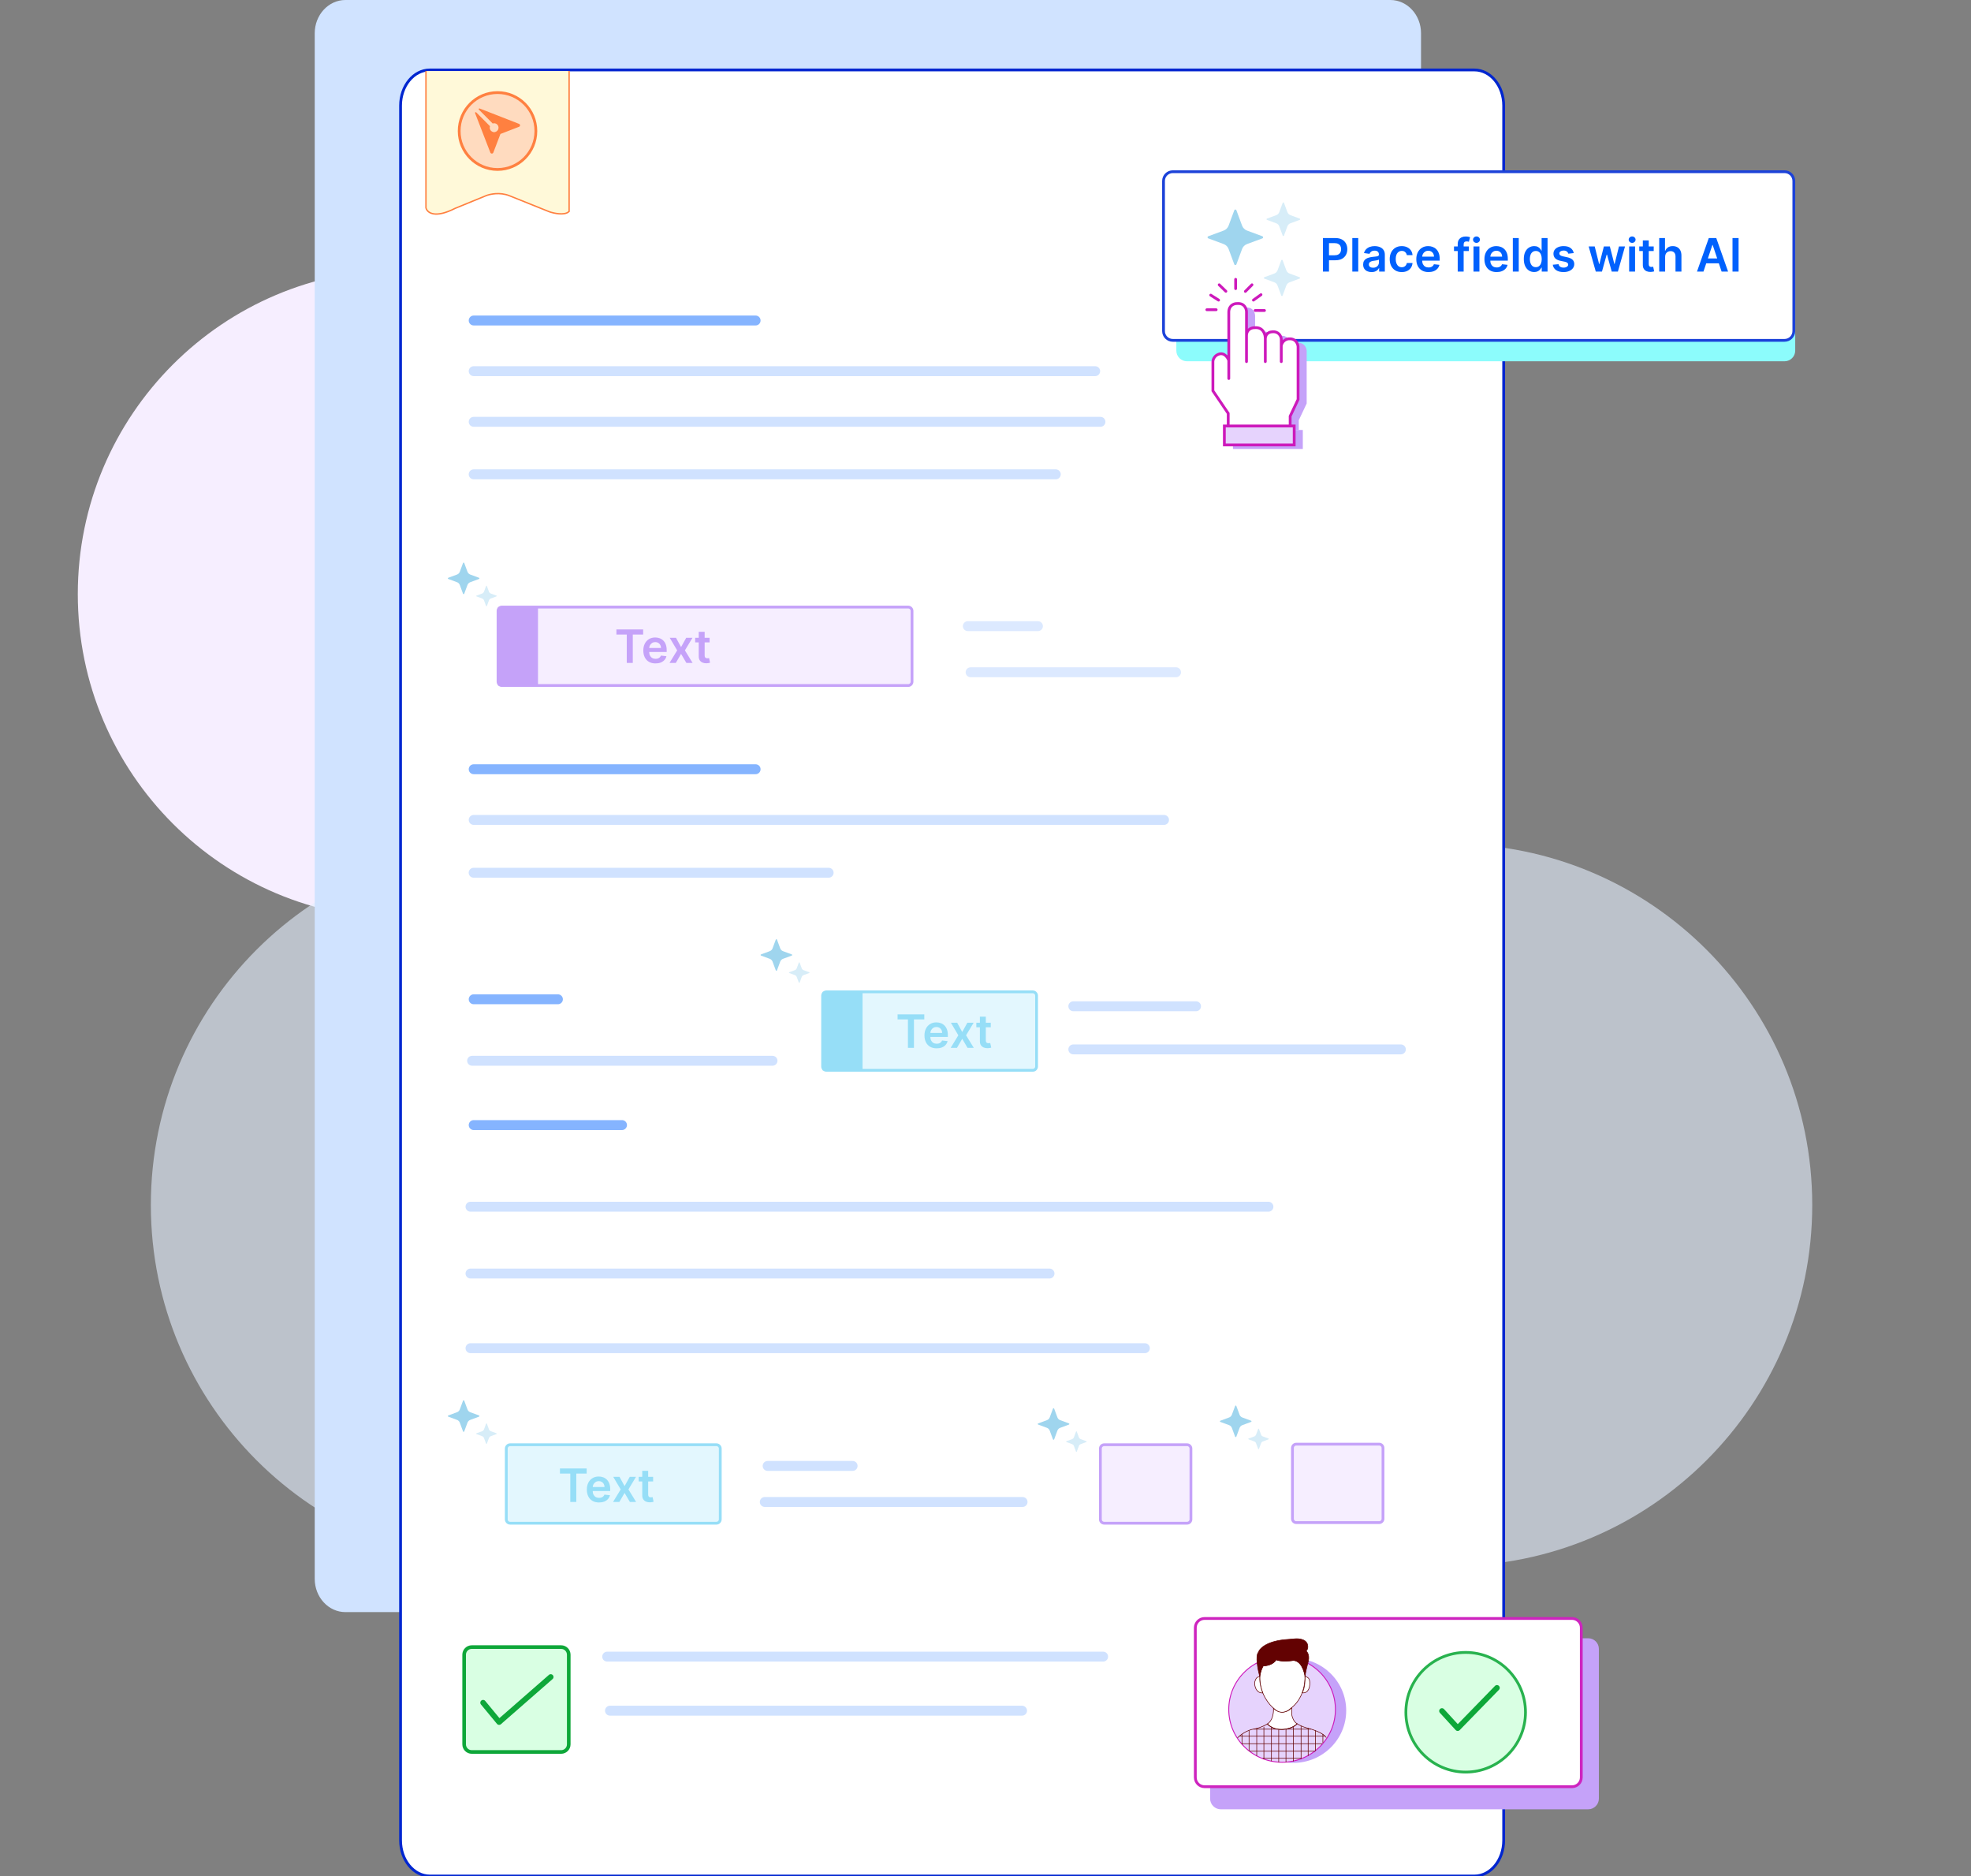 <svg xmlns="http://www.w3.org/2000/svg" width="620" height="590" viewBox="0 0 620 590" fill="none"><rect x="0" y="0" width="620" height="590" fill="#808080" stroke="none"/><g clip-path="url(#clip0_890_1974)"><path d="M348.975 288.951C405.367 288.951 451.081 243.236 451.081 186.845C451.081 130.453 405.367 84.739 348.975 84.739L126.578 84.739C70.186 84.739 24.472 130.453 24.472 186.845C24.472 243.236 70.186 288.951 126.578 288.951H348.975Z" fill="#F6EEFF"></path><path opacity="0.6" d="M456.514 492.509C519.224 492.509 570.06 441.673 570.06 378.963C570.06 316.253 519.224 265.417 456.514 265.417H160.998C98.288 265.417 47.452 316.253 47.452 378.963C47.452 441.673 98.288 492.509 160.998 492.509H456.514Z" fill="#E5EEFE"></path><path d="M108.368 200.115L118.492 210.65L144.569 190.751" stroke="black" stroke-width="0.875"></path><path d="M437.344 0H108.656C103.323 0 99 4.686 99 10.467V496.533C99 502.314 103.323 507 108.656 507H437.344C442.677 507 447 502.314 447 496.533V10.467C447 4.686 442.677 0 437.344 0Z" fill="#D0E3FF"></path><path d="M463.785 22H135.215C130.126 22 126 27.022 126 33.217V578.783C126 584.978 130.126 590 135.215 590H463.785C468.874 590 473 584.978 473 578.783V33.217C473 27.022 468.874 22 463.785 22Z" fill="white" stroke="#0026D0" stroke-width="0.875"></path><path d="M561.352 60.097H373.382C371.53 60.097 370.029 61.598 370.029 63.45V110.269C370.029 112.121 371.53 113.622 373.382 113.622H561.352C563.204 113.622 564.705 112.121 564.705 110.269V63.45C564.705 61.598 563.204 60.097 561.352 60.097Z" fill="#8CFCFC"></path><path d="M324.862 311.931H259.964C259.298 311.931 258.757 312.472 258.757 313.138V335.398C258.757 336.065 259.298 336.606 259.964 336.606H324.862C325.529 336.606 326.069 336.065 326.069 335.398V313.138C326.069 312.472 325.529 311.931 324.862 311.931Z" fill="#E3F7FE" stroke="#96DEF7" stroke-width="0.875" stroke-linecap="round"></path><path d="M373.413 454.364H347.343C346.677 454.364 346.136 454.905 346.136 455.571V477.831C346.136 478.498 346.677 479.039 347.343 479.039H373.413C374.08 479.039 374.62 478.498 374.62 477.831V455.571C374.62 454.905 374.08 454.364 373.413 454.364Z" fill="#F6EEFF" stroke="#C5A2F9" stroke-width="0.875" stroke-linecap="round"></path><path d="M433.831 454.178H407.761C407.095 454.178 406.554 454.719 406.554 455.385V477.645C406.554 478.312 407.095 478.853 407.761 478.853H433.831C434.498 478.853 435.038 478.312 435.038 477.645V455.385C435.038 454.719 434.498 454.178 433.831 454.178Z" fill="#F6EEFF" stroke="#C5A2F9" stroke-width="0.875" stroke-linecap="round"></path><path d="M225.362 454.364H160.464C159.798 454.364 159.257 454.905 159.257 455.571V477.831C159.257 478.498 159.798 479.039 160.464 479.039H225.362C226.029 479.039 226.569 478.498 226.569 477.831V455.571C226.569 454.905 226.029 454.364 225.362 454.364Z" fill="#E3F7FE" stroke="#96DEF7" stroke-width="0.875" stroke-linecap="round"></path><path d="M271.328 311.931H258.757V336.606H271.328V311.931Z" fill="#96DEF7"></path><path d="M149.004 353.827H195.66" stroke="#85B4FF" stroke-width="3.118" stroke-linecap="round"></path><path d="M337.626 316.463H376.23" stroke="#D0E2FF" stroke-width="3.118" stroke-linecap="round"></path><path d="M337.626 330.026H440.66" stroke="#D0E2FF" stroke-width="3.118" stroke-linecap="round"></path><path d="M241.468 461.025H268.199" stroke="#D0E2FF" stroke-width="3.118" stroke-linecap="round"></path><path d="M240.569 472.364H321.66" stroke="#D0E2FF" stroke-width="3.118" stroke-linecap="round"></path><path d="M149.004 241.921H237.687" stroke="#85B4FF" stroke-width="3.118" stroke-linecap="round"></path><path d="M149.004 314.268H175.5" stroke="#85B4FF" stroke-width="3.118" stroke-linecap="round"></path><path d="M149.004 257.857H366.159" stroke="#D0E2FF" stroke-width="3.118" stroke-linecap="round"></path><path d="M148.988 274.473H260.66" stroke="#D0E2FF" stroke-width="3.118" stroke-linecap="round"></path><path d="M148 379.504H399" stroke="#D0E2FF" stroke-width="3.118" stroke-linecap="round"></path><path d="M149.004 100.795H237.687" stroke="#85B4FF" stroke-width="3.118" stroke-linecap="round"></path><path d="M149.003 116.73H344.5" stroke="#D0E2FF" stroke-width="3.118" stroke-linecap="round"></path><path d="M149.003 132.658H346.16" stroke="#D0E2FF" stroke-width="3.118" stroke-linecap="round"></path><path d="M149.004 149.172H332.109" stroke="#D0E2FF" stroke-width="3.118" stroke-linecap="round"></path><path d="M148.507 333.605H243" stroke="#D0E2FF" stroke-width="3.118" stroke-linecap="round"></path><path d="M148 400.519H330.132" stroke="#D0E2FF" stroke-width="3.118" stroke-linecap="round"></path><path d="M148 424H360.132" stroke="#D0E2FF" stroke-width="3.118" stroke-linecap="round"></path><path d="M134.207 22.349V65.325C134.532 66.669 136.761 68.55 143.079 65.325L152.735 61.368C153.986 60.841 157.262 60.104 160.361 61.368L172.897 66.398C174.33 66.888 177.518 67.574 178.801 66.398V62.498V22.349" stroke="#FF8040" stroke-width="0.875"></path><path d="M134.206 65.325V22.349H178.8V62.498V66.398C177.517 67.574 174.329 66.888 172.896 66.398L160.36 61.368C157.261 60.104 153.985 60.841 152.734 61.368L143.078 65.325C136.76 68.55 134.531 66.669 134.206 65.325Z" fill="#FFF9D9"></path><path d="M156.504 29.113C163.164 29.113 168.565 34.525 168.565 41.204C168.565 47.883 163.164 53.296 156.504 53.296C149.844 53.296 144.442 47.883 144.442 41.204C144.443 34.525 149.844 29.113 156.504 29.113Z" fill="#FFDBBF" stroke="#FF8040" stroke-width="0.875"></path><path d="M157.418 42.135L155.183 47.983C155.098 48.206 154.892 48.311 154.688 48.303C154.502 48.294 154.319 48.188 154.241 47.985L149.438 35.573C149.394 35.462 149.444 35.361 149.525 35.31C149.607 35.258 149.72 35.256 149.804 35.341L154.133 39.691C153.889 40.388 154.209 41.24 155.116 41.52C155.316 41.583 155.537 41.586 155.738 41.526C156.901 41.18 157.128 39.879 156.415 39.164C156.026 38.773 155.468 38.67 154.982 38.841L150.642 34.478C150.557 34.392 150.56 34.281 150.616 34.203C150.668 34.123 150.772 34.078 150.883 34.12L163.27 38.956C163.483 39.038 163.587 39.227 163.587 39.416C163.587 39.605 163.48 39.793 163.267 39.876L157.418 42.135Z" fill="#FF8040"></path><path d="M191 521H347" stroke="#D0E2FF" stroke-width="3.118" stroke-linecap="round"></path><path d="M191.875 538C248.379 538 264.996 538 321.5 538" stroke="#D0E2FF" stroke-width="3.118" stroke-linecap="round"></path><path d="M176.507 518H148.399C147.074 518 146 519.074 146 520.399V548.588C146 549.913 147.074 550.987 148.399 550.987H176.507C177.832 550.987 178.906 549.913 178.906 548.588V520.399C178.906 519.074 177.832 518 176.507 518Z" fill="#D9FFE3" stroke="#0EA739" stroke-width="1.137"></path><path d="M151.959 535.485L157.002 541.587L173.24 527.402" stroke="#0EA739" stroke-width="1.75" stroke-linecap="round" stroke-linejoin="round"></path><path d="M561.352 54H368.916C367.305 54 366 55.305 366 56.916V104.125C366 105.735 367.305 107.041 368.916 107.041H561.352C562.963 107.041 564.268 105.735 564.268 104.125V56.916C564.268 55.305 562.963 54 561.352 54Z" fill="white" stroke="#1C42D9" stroke-width="0.875"></path><path d="M416.14 85.412V74.87H420.093C420.903 74.87 421.582 75.021 422.131 75.323C422.684 75.625 423.101 76.04 423.382 76.569C423.667 77.094 423.809 77.691 423.809 78.36C423.809 79.036 423.667 79.637 423.382 80.162C423.097 80.687 422.677 81.1 422.121 81.402C421.565 81.701 420.88 81.85 420.067 81.85H417.447V80.28H419.81C420.283 80.28 420.671 80.198 420.973 80.033C421.275 79.868 421.498 79.642 421.642 79.353C421.79 79.065 421.864 78.734 421.864 78.36C421.864 77.986 421.79 77.657 421.642 77.372C421.498 77.087 421.273 76.866 420.968 76.708C420.666 76.546 420.277 76.466 419.8 76.466H418.049V85.412H416.14ZM427.249 74.87V85.412H425.386V74.87H427.249ZM431.44 85.571C430.939 85.571 430.488 85.482 430.086 85.304C429.688 85.122 429.373 84.854 429.139 84.501C428.909 84.147 428.794 83.712 428.794 83.193C428.794 82.747 428.877 82.378 429.042 82.087C429.206 81.795 429.431 81.562 429.716 81.387C430.001 81.212 430.321 81.079 430.678 80.99C431.039 80.898 431.411 80.831 431.795 80.79C432.259 80.742 432.634 80.699 432.923 80.661C433.211 80.62 433.42 80.558 433.551 80.476C433.684 80.39 433.751 80.258 433.751 80.079V80.048C433.751 79.661 433.636 79.36 433.406 79.148C433.176 78.935 432.845 78.828 432.413 78.828C431.957 78.828 431.595 78.928 431.327 79.127C431.063 79.326 430.884 79.561 430.792 79.832L429.052 79.585C429.189 79.105 429.416 78.703 429.731 78.381C430.047 78.055 430.433 77.811 430.889 77.65C431.346 77.485 431.85 77.403 432.403 77.403C432.784 77.403 433.163 77.447 433.54 77.537C433.918 77.626 434.263 77.773 434.575 77.979C434.887 78.182 435.138 78.458 435.326 78.808C435.518 79.158 435.615 79.595 435.615 80.12V85.412H433.823V84.326H433.762C433.648 84.545 433.489 84.751 433.283 84.943C433.08 85.132 432.825 85.285 432.516 85.401C432.211 85.515 431.852 85.571 431.44 85.571ZM431.924 84.202C432.298 84.202 432.622 84.128 432.897 83.981C433.171 83.83 433.382 83.631 433.53 83.384C433.681 83.137 433.756 82.867 433.756 82.576V81.644C433.698 81.692 433.599 81.737 433.458 81.778C433.321 81.819 433.166 81.855 432.995 81.886C432.823 81.917 432.653 81.944 432.485 81.968C432.317 81.992 432.171 82.013 432.048 82.03C431.77 82.068 431.521 82.13 431.301 82.215C431.082 82.301 430.908 82.421 430.781 82.576C430.654 82.727 430.591 82.922 430.591 83.162C430.591 83.506 430.716 83.765 430.967 83.94C431.217 84.115 431.536 84.202 431.924 84.202ZM440.937 85.566C440.148 85.566 439.47 85.393 438.904 85.046C438.341 84.7 437.907 84.221 437.601 83.61C437.299 82.996 437.148 82.289 437.148 81.49C437.148 80.687 437.303 79.978 437.612 79.364C437.921 78.746 438.356 78.266 438.919 77.922C439.485 77.576 440.154 77.403 440.927 77.403C441.568 77.403 442.136 77.521 442.63 77.758C443.128 77.991 443.524 78.322 443.819 78.751C444.114 79.177 444.283 79.674 444.324 80.244H442.543C442.471 79.863 442.299 79.546 442.028 79.292C441.76 79.034 441.402 78.906 440.952 78.906C440.571 78.906 440.237 79.009 439.949 79.215C439.66 79.417 439.436 79.709 439.274 80.09C439.116 80.47 439.038 80.927 439.038 81.459C439.038 81.997 439.116 82.461 439.274 82.849C439.432 83.233 439.653 83.53 439.938 83.739C440.227 83.945 440.565 84.048 440.952 84.048C441.227 84.048 441.472 83.996 441.688 83.893C441.908 83.787 442.092 83.634 442.239 83.435C442.387 83.236 442.488 82.994 442.543 82.71H444.324C444.279 83.269 444.114 83.765 443.83 84.197C443.545 84.626 443.157 84.962 442.666 85.206C442.176 85.446 441.599 85.566 440.937 85.566ZM449.354 85.566C448.561 85.566 447.877 85.401 447.3 85.072C446.727 84.739 446.286 84.269 445.977 83.662C445.668 83.051 445.514 82.332 445.514 81.505C445.514 80.692 445.668 79.978 445.977 79.364C446.29 78.746 446.725 78.266 447.285 77.922C447.844 77.576 448.501 77.403 449.256 77.403C449.743 77.403 450.203 77.482 450.636 77.639C451.071 77.794 451.456 78.034 451.789 78.36C452.125 78.686 452.389 79.101 452.581 79.606C452.773 80.107 452.87 80.704 452.87 81.397V81.968H446.389V80.712H451.083C451.08 80.356 451.003 80.038 450.852 79.76C450.701 79.479 450.49 79.257 450.219 79.096C449.951 78.935 449.639 78.854 449.282 78.854C448.901 78.854 448.566 78.947 448.278 79.132C447.99 79.314 447.765 79.554 447.604 79.853C447.446 80.148 447.365 80.472 447.362 80.826V81.922C447.362 82.382 447.446 82.776 447.614 83.106C447.782 83.432 448.017 83.682 448.319 83.857C448.621 84.029 448.975 84.115 449.38 84.115C449.651 84.115 449.896 84.077 450.116 84.001C450.335 83.922 450.526 83.808 450.687 83.657C450.848 83.506 450.97 83.319 451.053 83.096L452.792 83.291C452.683 83.751 452.473 84.152 452.164 84.496C451.859 84.835 451.468 85.1 450.991 85.288C450.514 85.474 449.968 85.566 449.354 85.566ZM462.046 77.506V78.947H457.372V77.506H462.046ZM458.541 85.412V76.759C458.541 76.227 458.65 75.785 458.87 75.431C459.093 75.078 459.392 74.814 459.766 74.638C460.14 74.463 460.555 74.376 461.011 74.376C461.334 74.376 461.62 74.402 461.871 74.453C462.121 74.505 462.307 74.551 462.427 74.592L462.056 76.034C461.977 76.009 461.878 75.985 461.758 75.961C461.638 75.934 461.504 75.92 461.356 75.92C461.01 75.92 460.764 76.004 460.62 76.172C460.479 76.337 460.409 76.574 460.409 76.883V85.412H458.541ZM463.505 85.412V77.506H465.368V85.412H463.505ZM464.442 76.383C464.147 76.383 463.893 76.286 463.68 76.09C463.467 75.891 463.361 75.653 463.361 75.375C463.361 75.093 463.467 74.855 463.68 74.659C463.893 74.46 464.147 74.361 464.442 74.361C464.74 74.361 464.994 74.46 465.204 74.659C465.416 74.855 465.523 75.093 465.523 75.375C465.523 75.653 465.416 75.891 465.204 76.09C464.994 76.286 464.74 76.383 464.442 76.383ZM470.785 85.566C469.992 85.566 469.307 85.401 468.731 85.072C468.158 84.739 467.717 84.269 467.408 83.662C467.099 83.051 466.945 82.332 466.945 81.505C466.945 80.692 467.099 79.978 467.408 79.364C467.72 78.746 468.156 78.266 468.715 77.922C469.275 77.576 469.932 77.403 470.687 77.403C471.174 77.403 471.634 77.482 472.066 77.639C472.502 77.794 472.886 78.034 473.219 78.36C473.556 78.686 473.82 79.101 474.012 79.606C474.204 80.107 474.3 80.704 474.3 81.397V81.968H467.82V80.712H472.514C472.511 80.356 472.433 80.038 472.283 79.76C472.132 79.479 471.92 79.257 471.649 79.096C471.382 78.935 471.069 78.854 470.713 78.854C470.332 78.854 469.997 78.947 469.709 79.132C469.421 79.314 469.196 79.554 469.035 79.853C468.877 80.148 468.796 80.472 468.793 80.826V81.922C468.793 82.382 468.877 82.776 469.045 83.106C469.213 83.432 469.448 83.682 469.75 83.857C470.052 84.029 470.405 84.115 470.81 84.115C471.081 84.115 471.327 84.077 471.546 84.001C471.766 83.922 471.957 83.808 472.118 83.657C472.279 83.506 472.401 83.319 472.483 83.096L474.223 83.291C474.113 83.751 473.904 84.152 473.595 84.496C473.29 84.835 472.898 85.1 472.421 85.288C471.944 85.474 471.399 85.566 470.785 85.566ZM477.74 74.87V85.412H475.877V74.87H477.74ZM482.59 85.551C481.969 85.551 481.413 85.391 480.922 85.072C480.432 84.753 480.044 84.29 479.759 83.682C479.474 83.075 479.332 82.337 479.332 81.469C479.332 80.591 479.476 79.849 479.764 79.245C480.056 78.638 480.449 78.18 480.943 77.871C481.437 77.559 481.988 77.403 482.595 77.403C483.058 77.403 483.439 77.482 483.738 77.639C484.036 77.794 484.273 77.981 484.448 78.201C484.623 78.417 484.759 78.621 484.855 78.813H484.932V74.87H486.8V85.412H484.968V84.166H484.855C484.759 84.358 484.62 84.562 484.438 84.779C484.256 84.991 484.016 85.173 483.717 85.324C483.419 85.475 483.043 85.551 482.59 85.551ZM483.11 84.022C483.504 84.022 483.841 83.916 484.119 83.703C484.397 83.487 484.608 83.186 484.752 82.802C484.896 82.418 484.968 81.97 484.968 81.459C484.968 80.947 484.896 80.503 484.752 80.126C484.611 79.748 484.402 79.455 484.124 79.245C483.849 79.036 483.511 78.931 483.11 78.931C482.695 78.931 482.348 79.04 482.07 79.256C481.792 79.472 481.583 79.77 481.442 80.151C481.301 80.532 481.231 80.968 481.231 81.459C481.231 81.953 481.301 82.394 481.442 82.781C481.586 83.166 481.797 83.47 482.075 83.693C482.357 83.912 482.701 84.022 483.11 84.022ZM495.035 79.595L493.336 79.781C493.288 79.609 493.204 79.448 493.084 79.297C492.967 79.146 492.809 79.024 492.61 78.931C492.411 78.839 492.168 78.792 491.879 78.792C491.492 78.792 491.166 78.876 490.902 79.045C490.641 79.213 490.512 79.431 490.515 79.698C490.512 79.928 490.596 80.115 490.768 80.259C490.943 80.403 491.231 80.522 491.632 80.615L492.981 80.903C493.729 81.064 494.285 81.32 494.649 81.67C495.016 82.02 495.201 82.478 495.205 83.044C495.201 83.542 495.055 83.981 494.767 84.362C494.482 84.739 494.086 85.034 493.578 85.247C493.07 85.46 492.487 85.566 491.828 85.566C490.86 85.566 490.081 85.364 489.491 84.959C488.901 84.55 488.549 83.983 488.436 83.255L490.253 83.08C490.335 83.437 490.51 83.706 490.778 83.888C491.046 84.07 491.394 84.161 491.823 84.161C492.266 84.161 492.621 84.07 492.888 83.888C493.159 83.706 493.295 83.482 493.295 83.214C493.295 82.987 493.207 82.8 493.032 82.653C492.861 82.505 492.593 82.392 492.229 82.313L490.881 82.03C490.123 81.872 489.561 81.606 489.198 81.232C488.834 80.855 488.654 80.378 488.657 79.801C488.654 79.314 488.786 78.892 489.054 78.535C489.325 78.175 489.7 77.897 490.181 77.701C490.665 77.502 491.222 77.403 491.854 77.403C492.78 77.403 493.509 77.6 494.041 77.995C494.577 78.389 494.908 78.923 495.035 79.595ZM501.968 85.412L499.734 77.506H501.634L503.023 83.065H503.095L504.516 77.506H506.395L507.815 83.034H507.893L509.262 77.506H511.166L508.927 85.412H506.987L505.504 80.069H505.396L503.914 85.412H501.968ZM512.467 85.412V77.506H514.331V85.412H512.467ZM513.404 76.383C513.109 76.383 512.855 76.286 512.642 76.09C512.43 75.891 512.323 75.653 512.323 75.375C512.323 75.093 512.43 74.855 512.642 74.659C512.855 74.46 513.109 74.361 513.404 74.361C513.703 74.361 513.957 74.46 514.166 74.659C514.379 74.855 514.485 75.093 514.485 75.375C514.485 75.653 514.379 75.891 514.166 76.09C513.957 76.286 513.703 76.383 513.404 76.383ZM520.195 77.506V78.947H515.65V77.506H520.195ZM516.772 75.611H518.635V83.034C518.635 83.284 518.673 83.476 518.748 83.61C518.827 83.741 518.93 83.83 519.057 83.878C519.184 83.926 519.325 83.95 519.479 83.95C519.596 83.95 519.702 83.941 519.798 83.924C519.898 83.907 519.973 83.892 520.025 83.878L520.339 85.335C520.239 85.369 520.097 85.407 519.912 85.448C519.73 85.489 519.507 85.513 519.242 85.52C518.776 85.534 518.355 85.463 517.981 85.309C517.607 85.151 517.31 84.907 517.091 84.578C516.875 84.249 516.768 83.837 516.772 83.343V75.611ZM523.786 80.779V85.412H521.923V74.87H523.745V78.849H523.838C524.023 78.403 524.309 78.051 524.697 77.794C525.088 77.533 525.586 77.403 526.19 77.403C526.739 77.403 527.218 77.518 527.626 77.748C528.034 77.977 528.35 78.314 528.573 78.756C528.8 79.199 528.913 79.74 528.913 80.378V85.412H527.05V80.666C527.05 80.134 526.912 79.721 526.638 79.425C526.367 79.127 525.986 78.978 525.495 78.978C525.166 78.978 524.871 79.05 524.61 79.194C524.352 79.335 524.15 79.539 524.002 79.806C523.858 80.074 523.786 80.398 523.786 80.779ZM535.844 85.412H533.805L537.517 74.87H539.874L543.59 85.412H541.552L538.736 77.032H538.654L535.844 85.412ZM535.911 81.278H541.47V82.812H535.911V81.278ZM546.888 74.87V85.412H544.979V74.87H546.888Z" fill="#0061FD"></path><path d="M499.589 515.223H384.008C382.156 515.223 380.655 516.724 380.655 518.576V565.657C380.655 567.509 382.156 569.01 384.008 569.01H499.589C501.441 569.01 502.942 567.509 502.942 565.657V518.576C502.942 516.724 501.441 515.223 499.589 515.223Z" fill="#C5A2F9"></path><path d="M494.496 509H378.916C377.305 509 376 510.305 376 511.916V558.996C376 560.607 377.305 561.912 378.916 561.912H494.496C496.107 561.912 497.412 560.607 497.412 558.996V511.916C497.412 510.305 496.107 509 494.496 509Z" fill="white" stroke="#CE24BF" stroke-width="0.875"></path><path d="M406.836 554.413C416.019 554.413 423.464 547.051 423.464 537.969C423.464 528.887 416.019 521.525 406.836 521.525C397.652 521.525 390.208 528.887 390.208 537.969C390.208 547.051 397.652 554.413 406.836 554.413Z" fill="#C5A2F9"></path><path d="M403.294 521.032C412.557 521.032 420.069 528.458 420.069 537.622C420.069 546.787 412.557 554.213 403.294 554.213C394.032 554.213 386.52 546.787 386.52 537.622C386.52 528.458 394.032 521.032 403.294 521.032Z" fill="#E6D3FD" stroke="#CD19BB" stroke-width="0.293"></path><path d="M398.591 542.226C400.411 541.16 400.673 538.45 400.577 537.228C401.387 538.174 402.693 538.383 403.245 538.422C404.907 538.496 406.063 537.464 406.376 536.959C406.285 537.573 406.3 538.91 406.376 539.429C406.473 540.055 406.938 541.469 408.02 542.114C407.217 542.937 404.752 544.407 401.313 543.703C400.905 543.618 399.789 543.205 398.591 542.226Z" fill="white" stroke="#630202" stroke-width="0.188"></path><path d="M417.196 546.455C416.246 544.955 412.738 543.819 411.103 543.439C409.628 543.043 408.427 542.391 408.011 542.114C406.96 543.447 404.529 543.883 403.445 543.934C400.788 544.053 399.204 542.816 398.721 542.16C397.279 543.022 395.449 543.644 394.546 543.756C392.251 544.029 390.026 545.758 389.282 546.545" stroke="#630202" stroke-width="0.188"></path><path d="M397.374 523.878C396.487 525.295 396.266 526.869 396.267 527.479C396.267 532.666 399.279 536.226 400.785 537.358C402.863 539.418 405.057 538.217 405.894 537.358C409.996 534.441 410.657 529.162 410.474 526.886C409.724 522.872 407.663 522.091 406.727 522.202C403.621 522.639 401.895 522.212 401.421 521.943C400.436 523.592 398.312 523.92 397.374 523.878Z" fill="white" stroke="#630202" stroke-width="0.188"></path><path d="M395.858 519.61C394.801 520.755 395.707 525.258 396.292 527.366C396.438 525.756 397.071 524.373 397.369 523.884C399.869 523.85 401.103 522.587 401.407 521.96C402.904 522.611 405.649 522.382 406.834 522.186C409.276 522.217 410.323 525.644 410.542 527.354C410.53 526.435 411.087 524.165 411.366 523.144C412.11 520.885 411.352 519.618 410.879 519.267C411.239 518.845 411.354 518.406 411.366 518.239C411.669 515.55 408.696 515.231 407.171 515.407L405.264 515.575C398.601 515.951 396.217 518.422 395.858 519.61Z" fill="#630202" stroke="#630202" stroke-width="0.188"></path><path d="M394.731 528.875C395.103 527.385 395.915 527.274 396.274 527.404C396.143 529.292 396.848 531.528 397.216 532.41C396.846 532.457 396.434 532.354 396.274 532.297C394.717 531.566 394.596 529.711 394.731 528.875Z" fill="white" stroke="#630202" stroke-width="0.188"></path><path d="M409.654 532.372C410.467 530.877 410.569 528.326 410.518 527.237C410.829 527.193 411.311 527.531 411.513 527.705C412.153 528.22 412.054 529.786 411.897 530.53C411.478 532.335 410.227 532.51 409.654 532.372Z" fill="white" stroke="#630202" stroke-width="0.188"></path><path d="M390.677 545.423V548.541" stroke="#630202" stroke-width="0.188"></path><path d="M392.904 544.238V550.619" stroke="#630202" stroke-width="0.188"></path><path d="M395.32 543.486V552.188" stroke="#630202" stroke-width="0.188"></path><path d="M401.774 543.812H394.302" stroke="#630202" stroke-width="0.188"></path><path d="M416.805 546.021H389.828" stroke="#630202" stroke-width="0.188"></path><path d="M415.961 548.389H390.581" stroke="#630202" stroke-width="0.188"></path><path d="M413.691 550.746H393.07" stroke="#630202" stroke-width="0.188"></path><path d="M409.267 552.976H397.205" stroke="#630202" stroke-width="0.188"></path><path d="M412.426 543.812H404.486" stroke="#630202" stroke-width="0.188"></path><path d="M397.569 543.056V553.24" stroke="#630202" stroke-width="0.188"></path><path d="M399.947 543.252V553.86" stroke="#630202" stroke-width="0.188"></path><path d="M402.234 543.986V554.225" stroke="#630202" stroke-width="0.188"></path><path d="M404.518 543.812V554.19" stroke="#630202" stroke-width="0.188"></path><path d="M406.837 543.096V553.928" stroke="#630202" stroke-width="0.188"></path><path d="M409.267 542.796V553.185" stroke="#630202" stroke-width="0.188"></path><path d="M411.5 543.501V552.193" stroke="#630202" stroke-width="0.188"></path><path d="M413.778 544.215V550.664" stroke="#630202" stroke-width="0.188"></path><path d="M416.13 545.357V548.09" stroke="#630202" stroke-width="0.188"></path><path d="M461.048 557.308C471.438 557.308 479.86 548.885 479.86 538.495C479.86 528.105 471.438 519.682 461.048 519.682C450.658 519.682 442.235 528.105 442.235 538.495C442.235 548.885 450.658 557.308 461.048 557.308Z" fill="#D9FFE3" stroke="#28B24E" stroke-width="0.875"></path><path d="M453.586 538.094L458.538 543.501L470.886 530.821" stroke="#0EA739" stroke-width="1.75" stroke-linecap="round" stroke-linejoin="round"></path><path d="M244.035 295.504C244.099 295.331 244.343 295.331 244.407 295.504L245.425 298.255C245.576 298.662 245.898 298.984 246.306 299.135L249.057 300.153C249.23 300.217 249.23 300.462 249.057 300.526L246.306 301.544C245.898 301.694 245.576 302.016 245.425 302.424L244.407 305.175C244.343 305.348 244.099 305.348 244.035 305.175L243.017 302.424C242.866 302.016 242.544 301.694 242.136 301.544L239.385 300.526C239.212 300.462 239.212 300.217 239.385 300.153L242.136 299.135C242.544 298.984 242.866 298.662 243.017 298.255L244.035 295.504Z" fill="#9FD5EE"></path><path opacity="0.42" d="M251.284 302.737C251.326 302.624 251.485 302.624 251.527 302.737L252.19 304.528C252.288 304.794 252.497 305.003 252.763 305.101L254.554 305.764C254.667 305.806 254.667 305.965 254.554 306.007L252.763 306.67C252.497 306.768 252.288 306.977 252.19 307.243L251.527 309.034C251.485 309.147 251.326 309.147 251.284 309.034L250.621 307.243C250.523 306.977 250.314 306.768 250.048 306.67L248.257 306.007C248.144 305.965 248.144 305.806 248.257 305.764L250.048 305.101C250.314 305.003 250.523 304.794 250.621 304.528L251.284 302.737Z" fill="#9FD5EE"></path><path d="M145.656 440.505C145.72 440.332 145.964 440.332 146.028 440.505L147.046 443.256C147.197 443.664 147.519 443.986 147.927 444.137L150.678 445.155C150.851 445.219 150.851 445.463 150.678 445.527L147.927 446.545C147.519 446.696 147.197 447.018 147.046 447.426L146.028 450.177C145.964 450.35 145.72 450.35 145.656 450.177L144.638 447.426C144.487 447.018 144.165 446.696 143.758 446.545L141.006 445.527C140.833 445.463 140.833 445.219 141.006 445.155L143.758 444.137C144.165 443.986 144.487 443.664 144.638 443.256L145.656 440.505Z" fill="#9FD5EE"></path><path opacity="0.42" d="M152.905 447.738C152.947 447.626 153.106 447.626 153.148 447.738L153.811 449.53C153.909 449.795 154.118 450.005 154.384 450.103L156.175 450.766C156.288 450.807 156.288 450.967 156.175 451.008L154.384 451.671C154.118 451.77 153.909 451.979 153.811 452.245L153.148 454.036C153.106 454.149 152.947 454.149 152.905 454.036L152.242 452.245C152.144 451.979 151.935 451.77 151.669 451.671L149.878 451.008C149.765 450.967 149.765 450.807 149.878 450.766L151.669 450.103C151.935 450.005 152.144 449.795 152.242 449.53L152.905 447.738Z" fill="#9FD5EE"></path><path d="M331.222 443.003C331.286 442.83 331.531 442.83 331.595 443.003L332.613 445.754C332.764 446.162 333.085 446.483 333.493 446.634L336.244 447.652C336.417 447.716 336.417 447.961 336.244 448.025L333.493 449.043C333.085 449.194 332.764 449.515 332.613 449.923L331.595 452.674C331.531 452.847 331.286 452.847 331.222 452.674L330.204 449.923C330.053 449.515 329.732 449.194 329.324 449.043L326.573 448.025C326.4 447.961 326.4 447.716 326.573 447.652L329.324 446.634C329.732 446.483 330.053 446.162 330.204 445.754L331.222 443.003Z" fill="#9FD5EE"></path><path opacity="0.42" d="M338.472 450.236C338.513 450.123 338.673 450.123 338.714 450.236L339.377 452.027C339.475 452.293 339.685 452.502 339.95 452.6L341.742 453.263C341.854 453.305 341.854 453.464 341.742 453.506L339.95 454.169C339.685 454.267 339.475 454.477 339.377 454.742L338.714 456.534C338.673 456.646 338.513 456.646 338.472 456.534L337.809 454.742C337.71 454.477 337.501 454.267 337.235 454.169L335.444 453.506C335.331 453.464 335.331 453.305 335.444 453.263L337.235 452.6C337.501 452.502 337.71 452.293 337.809 452.027L338.472 450.236Z" fill="#9FD5EE"></path><path d="M388.524 442.161C388.588 441.988 388.833 441.988 388.897 442.161L389.915 444.912C390.066 445.32 390.387 445.641 390.795 445.792L393.546 446.81C393.719 446.874 393.719 447.119 393.546 447.183L390.795 448.201C390.387 448.352 390.066 448.674 389.915 449.081L388.897 451.832C388.833 452.005 388.588 452.005 388.524 451.832L387.506 449.081C387.355 448.674 387.034 448.352 386.626 448.201L383.875 447.183C383.702 447.119 383.702 446.874 383.875 446.81L386.626 445.792C387.034 445.641 387.355 445.32 387.506 444.912L388.524 442.161Z" fill="#9FD5EE"></path><path opacity="0.42" d="M395.773 449.394C395.815 449.281 395.974 449.281 396.016 449.394L396.679 451.185C396.777 451.451 396.987 451.66 397.252 451.759L399.044 452.422C399.156 452.463 399.156 452.623 399.044 452.664L397.252 453.327C396.987 453.425 396.777 453.635 396.679 453.9L396.016 455.692C395.974 455.804 395.815 455.804 395.773 455.692L395.11 453.9C395.012 453.635 394.803 453.425 394.537 453.327L392.746 452.664C392.633 452.623 392.633 452.463 392.746 452.422L394.537 451.759C394.803 451.66 395.012 451.451 395.11 451.185L395.773 449.394Z" fill="#9FD5EE"></path><path d="M282.342 320.604V319.004H290.749V320.604H287.492V329.541H285.599V320.604H282.342ZM294.64 329.695C293.848 329.695 293.164 329.531 292.587 329.201C292.014 328.869 291.574 328.399 291.265 327.792C290.956 327.181 290.802 326.462 290.802 325.636C290.802 324.823 290.956 324.109 291.265 323.495C291.577 322.878 292.013 322.398 292.572 322.055C293.131 321.708 293.788 321.535 294.542 321.535C295.03 321.535 295.489 321.614 295.921 321.772C296.357 321.926 296.741 322.166 297.074 322.492C297.41 322.818 297.674 323.233 297.866 323.737C298.058 324.238 298.154 324.835 298.154 325.528V326.099H291.677V324.843H296.369C296.366 324.487 296.288 324.169 296.138 323.892C295.987 323.61 295.776 323.389 295.505 323.228C295.237 323.067 294.925 322.986 294.568 322.986C294.187 322.986 293.853 323.079 293.565 323.264C293.277 323.446 293.052 323.686 292.891 323.984C292.733 324.279 292.652 324.603 292.649 324.957V326.053C292.649 326.512 292.733 326.907 292.901 327.236C293.069 327.562 293.304 327.812 293.606 327.987C293.908 328.159 294.261 328.244 294.666 328.244C294.937 328.244 295.182 328.207 295.402 328.131C295.621 328.052 295.812 327.937 295.973 327.786C296.134 327.636 296.256 327.449 296.338 327.226L298.077 327.421C297.967 327.881 297.758 328.282 297.45 328.625C297.144 328.965 296.753 329.229 296.276 329.418C295.8 329.603 295.254 329.695 294.64 329.695ZM301.083 321.638L302.678 324.555L304.299 321.638H306.27L303.888 325.589L306.311 329.541H304.351L302.678 326.696L301.022 329.541H299.046L301.454 325.589L299.108 321.638H301.083ZM311.657 321.638V323.079H307.114V321.638H311.657ZM308.235 319.745H310.098V327.164C310.098 327.414 310.136 327.606 310.211 327.74C310.29 327.871 310.393 327.96 310.52 328.008C310.647 328.056 310.787 328.08 310.942 328.08C311.058 328.08 311.165 328.071 311.261 328.054C311.36 328.037 311.436 328.021 311.487 328.008L311.801 329.464C311.701 329.498 311.559 329.536 311.374 329.577C311.192 329.618 310.969 329.642 310.705 329.649C310.238 329.663 309.818 329.592 309.444 329.438C309.07 329.28 308.774 329.037 308.554 328.707C308.338 328.378 308.232 327.967 308.235 327.473V319.745Z" fill="#96DEF7"></path><path d="M176.134 463.427V461.827H184.541V463.427H181.284V472.364H179.391V463.427H176.134ZM188.432 472.518C187.64 472.518 186.956 472.354 186.379 472.024C185.806 471.692 185.366 471.222 185.057 470.615C184.748 470.004 184.594 469.285 184.594 468.459C184.594 467.646 184.748 466.932 185.057 466.318C185.369 465.701 185.805 465.221 186.364 464.878C186.923 464.531 187.58 464.358 188.334 464.358C188.822 464.358 189.281 464.437 189.713 464.595C190.149 464.749 190.533 464.989 190.866 465.315C191.202 465.641 191.466 466.056 191.658 466.56C191.85 467.061 191.946 467.658 191.946 468.351V468.922H185.469V467.666H190.161C190.158 467.31 190.08 466.992 189.93 466.715C189.779 466.433 189.568 466.212 189.297 466.051C189.029 465.89 188.717 465.809 188.36 465.809C187.979 465.809 187.645 465.902 187.357 466.087C187.069 466.269 186.844 466.509 186.683 466.807C186.525 467.102 186.444 467.426 186.441 467.78V468.876C186.441 469.335 186.525 469.73 186.693 470.059C186.861 470.385 187.096 470.635 187.398 470.81C187.7 470.982 188.053 471.067 188.458 471.067C188.729 471.067 188.974 471.03 189.194 470.954C189.413 470.875 189.604 470.76 189.765 470.609C189.926 470.459 190.048 470.272 190.13 470.049L191.869 470.244C191.759 470.704 191.55 471.105 191.242 471.448C190.936 471.788 190.545 472.052 190.068 472.241C189.592 472.426 189.046 472.518 188.432 472.518ZM194.875 464.461L196.47 467.378L198.091 464.461H200.062L197.679 468.412L200.103 472.364H198.143L196.47 469.519L194.814 472.364H192.838L195.246 468.412L192.9 464.461H194.875ZM205.449 464.461V465.902H200.906V464.461H205.449ZM202.027 462.568H203.89V469.987C203.89 470.237 203.928 470.429 204.003 470.563C204.082 470.694 204.185 470.783 204.312 470.831C204.439 470.879 204.579 470.903 204.734 470.903C204.85 470.903 204.957 470.894 205.053 470.877C205.152 470.86 205.228 470.844 205.279 470.831L205.593 472.287C205.493 472.321 205.351 472.359 205.166 472.4C204.984 472.441 204.761 472.465 204.497 472.472C204.03 472.486 203.61 472.415 203.236 472.261C202.862 472.103 202.566 471.86 202.346 471.53C202.13 471.201 202.024 470.79 202.027 470.296V462.568Z" fill="#96DEF7"></path><path d="M285.679 190.917H157.87C157.204 190.917 156.663 191.458 156.663 192.124V214.384C156.663 215.051 157.204 215.592 157.87 215.592H285.679C286.345 215.592 286.886 215.051 286.886 214.384V192.124C286.886 191.458 286.345 190.917 285.679 190.917Z" fill="#F6EEFF" stroke="#C5A2F9" stroke-width="0.875" stroke-linecap="round"></path><path d="M169.234 190.917H156.663V215.592H169.234V190.917Z" fill="#C5A2F9"></path><path d="M304.437 196.921H326.5" stroke="#DCE9FF" stroke-width="3.118" stroke-linecap="round"></path><path d="M305.314 211.421H369.937" stroke="#DCE9FF" stroke-width="3.118" stroke-linecap="round"></path><path d="M145.656 177.059C145.72 176.886 145.964 176.886 146.028 177.059L147.046 179.81C147.197 180.218 147.519 180.539 147.927 180.69L150.678 181.708C150.851 181.772 150.851 182.017 150.678 182.081L147.927 183.099C147.519 183.25 147.197 183.571 147.046 183.979L146.028 186.73C145.964 186.903 145.72 186.903 145.656 186.73L144.638 183.979C144.487 183.571 144.165 183.25 143.758 183.099L141.006 182.081C140.833 182.017 140.833 181.772 141.006 181.708L143.758 180.69C144.165 180.539 144.487 180.218 144.638 179.81L145.656 177.059Z" fill="#9FD5EE"></path><path opacity="0.42" d="M152.905 184.292C152.947 184.179 153.106 184.179 153.148 184.292L153.811 186.083C153.909 186.349 154.118 186.558 154.384 186.657L156.175 187.32C156.288 187.361 156.288 187.52 156.175 187.562L154.384 188.225C154.118 188.323 153.909 188.533 153.811 188.798L153.148 190.59C153.106 190.702 152.947 190.702 152.905 190.59L152.242 188.798C152.144 188.533 151.935 188.323 151.669 188.225L149.878 187.562C149.765 187.52 149.765 187.361 149.878 187.32L151.669 186.657C151.935 186.558 152.144 186.349 152.242 186.083L152.905 184.292Z" fill="#9FD5EE"></path><path d="M193.9 199.552V197.952H202.308V199.552H199.051V208.489H197.157V199.552H193.9ZM206.199 208.643C205.406 208.643 204.722 208.479 204.146 208.149C203.573 207.817 203.132 207.347 202.824 206.74C202.515 206.129 202.361 205.41 202.361 204.584C202.361 203.771 202.515 203.057 202.824 202.443C203.136 201.826 203.571 201.346 204.13 201.003C204.69 200.656 205.346 200.483 206.101 200.483C206.588 200.483 207.048 200.562 207.48 200.72C207.916 200.874 208.3 201.114 208.633 201.44C208.969 201.766 209.233 202.181 209.425 202.685C209.617 203.186 209.713 203.783 209.713 204.476V205.047H203.235V203.791H207.928C207.924 203.435 207.847 203.117 207.696 202.84C207.545 202.558 207.334 202.337 207.063 202.176C206.796 202.015 206.484 201.934 206.127 201.934C205.746 201.934 205.412 202.027 205.123 202.212C204.835 202.394 204.611 202.634 204.449 202.932C204.292 203.227 204.211 203.551 204.208 203.905V205.001C204.208 205.46 204.292 205.855 204.46 206.184C204.628 206.51 204.863 206.76 205.165 206.935C205.467 207.107 205.82 207.192 206.225 207.192C206.496 207.192 206.741 207.155 206.96 207.079C207.18 207 207.37 206.885 207.531 206.734C207.693 206.584 207.814 206.397 207.897 206.174L209.636 206.369C209.526 206.829 209.317 207.23 209.008 207.573C208.703 207.913 208.312 208.177 207.835 208.366C207.358 208.551 206.813 208.643 206.199 208.643ZM212.642 200.586L214.237 203.503L215.858 200.586H217.828L215.446 204.537L217.869 208.489H215.909L214.237 205.644L212.58 208.489H210.604L213.012 204.537L210.666 200.586H212.642ZM223.215 200.586V202.027H218.672V200.586H223.215ZM219.794 198.693H221.656V206.112C221.656 206.362 221.694 206.554 221.77 206.688C221.848 206.819 221.951 206.908 222.078 206.956C222.205 207.004 222.346 207.028 222.5 207.028C222.617 207.028 222.723 207.019 222.819 207.002C222.919 206.985 222.994 206.969 223.046 206.956L223.359 208.412C223.26 208.446 223.118 208.484 222.932 208.525C222.751 208.566 222.528 208.59 222.264 208.597C221.797 208.611 221.377 208.54 221.003 208.386C220.629 208.228 220.332 207.985 220.113 207.655C219.897 207.326 219.79 206.915 219.794 206.421V198.693Z" fill="#C5A2F9"></path><path d="M388.263 66.115C388.376 65.81 388.807 65.81 388.92 66.115L390.713 70.962C390.979 71.68 391.545 72.247 392.264 72.513L397.111 74.306C397.415 74.419 397.415 74.85 397.111 74.963L392.264 76.756C391.545 77.022 390.979 77.588 390.713 78.307L388.92 83.153C388.807 83.458 388.376 83.458 388.263 83.153L386.47 78.307C386.204 77.588 385.637 77.022 384.919 76.756L380.072 74.963C379.768 74.85 379.768 74.419 380.072 74.306L384.919 72.513C385.637 72.247 386.204 71.68 386.47 70.962L388.263 66.115Z" fill="#9FD5EE"></path><path opacity="0.42" d="M403.034 81.858C403.107 81.659 403.388 81.659 403.461 81.858L404.629 85.013C404.802 85.481 405.171 85.85 405.639 86.023L408.795 87.191C408.993 87.265 408.993 87.545 408.795 87.619L405.639 88.786C405.171 88.96 404.802 89.328 404.629 89.796L403.461 92.952C403.388 93.151 403.107 93.151 403.034 92.952L401.866 89.796C401.693 89.328 401.324 88.96 400.856 88.786L397.7 87.619C397.502 87.545 397.502 87.265 397.7 87.191L400.856 86.023C401.324 85.85 401.693 85.481 401.866 85.013L403.034 81.858Z" fill="#9FD5EE"></path><path opacity="0.42" d="M403.488 63.795C403.556 63.611 403.816 63.611 403.885 63.795L404.969 66.726C405.13 67.16 405.472 67.503 405.907 67.664L408.837 68.748C409.021 68.816 409.021 69.077 408.837 69.145L405.907 70.229C405.472 70.39 405.13 70.733 404.969 71.167L403.885 74.098C403.816 74.282 403.556 74.282 403.488 74.098L402.403 71.167C402.242 70.733 401.9 70.39 401.466 70.229L398.535 69.145C398.351 69.077 398.351 68.816 398.535 68.748L401.466 67.664C401.9 67.503 402.242 67.16 402.403 66.726L403.488 63.795Z" fill="#9FD5EE"></path><path d="M387.843 135.224V141.194H409.815V135.224H387.843Z" fill="#C5A2F9"></path><path d="M408.544 135.221H389.057V131.272L384.242 124.166V114.989C384.288 114.031 384.933 113.317 385.249 113.079C387.455 111.552 388.829 113.477 389.24 114.63V99.338C389.323 97.132 391.065 96.676 391.926 96.724C394.213 96.559 394.801 98.398 394.809 99.338V106.892C394.809 104.772 396.501 104.295 397.347 104.321C400.129 104.048 400.758 106.53 400.724 107.814C400.772 106.132 402.079 105.662 402.728 105.637C404.935 105.335 405.66 106.968 405.746 107.823V109.934C406.197 108.183 407.636 107.797 408.3 107.823C410.347 107.744 410.974 109.43 411.031 110.282V126.894L408.544 132.16V135.221Z" fill="#C5A2F9"></path><path d="M379.628 97.408H382.56" stroke="#CD19BB" stroke-width="0.875" stroke-linecap="round"></path><path d="M380.846 92.819L383.324 94.387" stroke="#CD19BB" stroke-width="0.875" stroke-linecap="round"></path><path d="M383.51 89.568L385.614 91.611" stroke="#CD19BB" stroke-width="0.875" stroke-linecap="round"></path><path d="M388.682 87.845V90.777" stroke="#CD19BB" stroke-width="0.875" stroke-linecap="round"></path><path d="M393.824 89.568L391.75 91.642" stroke="#CD19BB" stroke-width="0.875" stroke-linecap="round"></path><path d="M396.659 92.673L394.28 94.387" stroke="#CD19BB" stroke-width="0.875" stroke-linecap="round"></path><path d="M397.758 97.651L394.826 97.643" stroke="#CD19BB" stroke-width="0.875" stroke-linecap="round"></path><path d="M385.133 133.962V139.931H407.105V133.962H385.133Z" fill="#E6D3FD" stroke="#CD19BB" stroke-width="0.875" stroke-linecap="round"></path><path d="M405.834 133.958H386.347V130.009L381.532 122.904V113.726C381.578 112.768 382.223 112.054 382.539 111.817C384.745 110.289 386.119 112.214 386.53 113.367V98.076C386.613 95.869 388.355 95.414 389.216 95.462C391.503 95.296 392.091 97.136 392.099 98.076V105.629C392.099 103.509 393.791 103.032 394.637 103.059C397.419 102.786 398.048 105.268 398.015 106.551C398.062 104.869 399.369 104.399 400.018 104.374C402.225 104.072 402.95 105.706 403.036 106.56V108.672C403.487 106.92 404.926 106.534 405.59 106.56C407.637 106.481 408.264 108.167 408.321 109.02V125.631L405.834 130.897V133.958Z" fill="white"></path><path d="M403.036 108.672C403.487 106.92 404.926 106.534 405.59 106.56C407.637 106.481 408.264 108.167 408.321 109.02V125.631L405.834 130.897V133.958H386.347V130.009L381.532 122.904V113.726C381.578 112.768 382.223 112.054 382.539 111.817C384.745 110.289 386.119 112.214 386.53 113.367M403.036 108.672V113.726M403.036 108.672V106.56C402.95 105.706 402.225 104.072 400.018 104.374C399.368 104.399 398.058 104.871 398.014 106.56M386.53 113.367V98.076C386.613 95.869 388.355 95.414 389.216 95.462C391.503 95.296 392.091 97.136 392.099 98.076V105.629M386.53 113.367V119.046M398.014 106.56V113.726M398.014 106.56C398.05 105.279 397.425 102.785 394.637 103.059C393.791 103.032 392.099 103.509 392.099 105.629M392.099 105.629V113.726" stroke="#CD19BB" stroke-width="0.875" stroke-linecap="round"></path></g><defs><clipPath id="clip0_890_1974"><rect width="620" height="590" fill="white"></rect></clipPath></defs></svg>